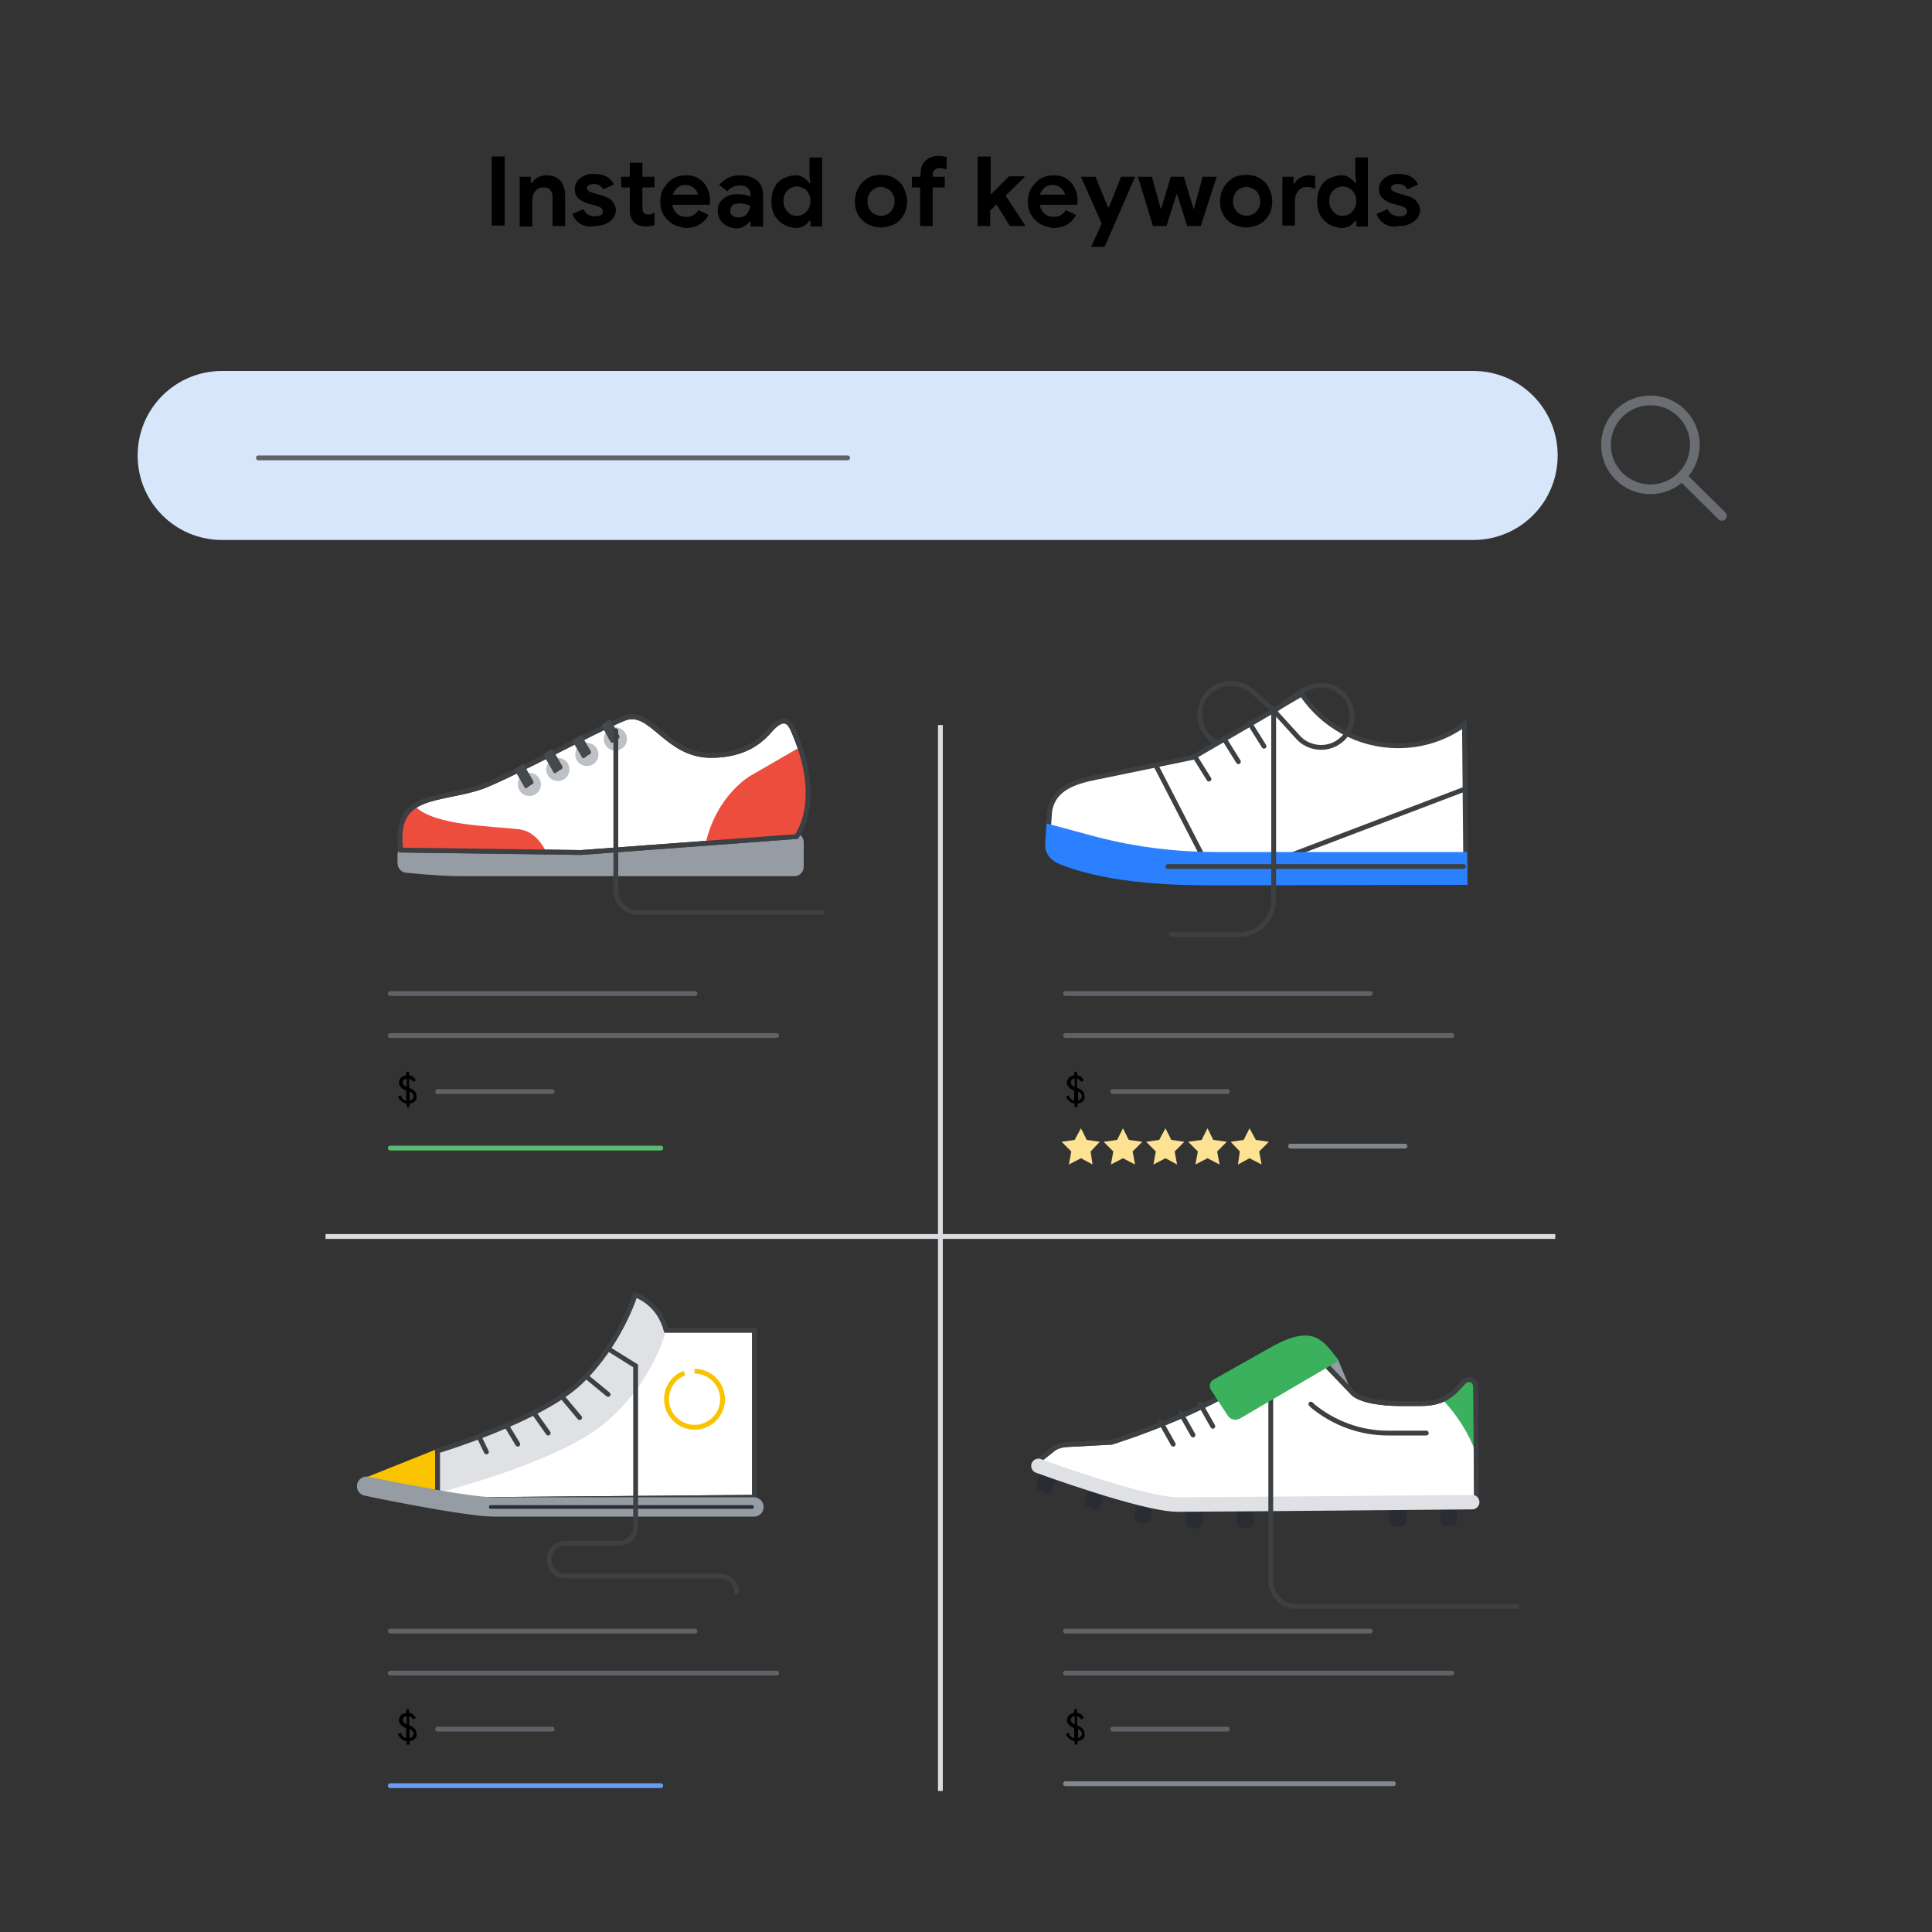 <svg enable-background="new 0 0 400 400" viewBox="0 0 400 400" xmlns="http://www.w3.org/2000/svg" xmlns:xlink="http://www.w3.org/1999/xlink"><rect x="0" y="0" width="400" height="400" fill="#333333" stroke="none"/><clipPath id="a"><path d="m289.5 154.4c-8.4 0-15.7-4.3-20-10.7l-22.5 13.1s-14.6 3-18.4 3.8-11 2.8-11.3 7.6l-.4 6c-.1 2 1.1 3.5 3.2 4.3 10.6 4.2 24.7 4.3 32.3 4.3l51.1-.1-.3-32.7c-3.9 2.8-8.6 4.4-13.7 4.4z"/></clipPath><clipPath id="b"><path d="m289.8 154.8c-8.4 0-15.8-4.3-20.2-10.7l-22.7 13.2s-14.7 3-18.6 3.8-11.1 2.8-11.5 7.6l-.4 6c-.1 2 1.1 3.5 3.2 4.3 10.7 4.2 25 4.3 32.6 4.3l51.6-.1-.3-32.7c-3.8 2.7-8.6 4.3-13.7 4.3z"/></clipPath><path d="m101.8 32.4h2.7v14.3h-2.7z"/><path d="m107.4 36.6h2.5v1.3h.2c.3-.5.7-.9 1.3-1.2s1.2-.4 1.8-.4c1.2 0 2.2.4 2.8 1.1s1 1.8 1 3.1v6.3h-2.6v-6c0-.7-.2-1.2-.5-1.5-.3-.4-.8-.5-1.4-.5-.7 0-1.3.3-1.7.8s-.6 1.2-.6 2.1v5.2h-2.6v-10.3z"/><path d="m120.1 46.3c-.8-.5-1.3-1.2-1.6-2l2.3-1c.2.5.5.8.9 1.1.4.2.9.4 1.4.4s.9-.1 1.2-.2c.3-.2.5-.4.5-.8 0-.3-.1-.6-.4-.8s-.7-.3-1.3-.5l-1.2-.3c-.8-.2-1.5-.6-2.1-1.1s-.8-1.2-.8-2c0-.6.2-1.1.5-1.6.4-.5.8-.8 1.4-1.1s1.3-.4 2-.4c2.1 0 3.5.7 4.2 2.2l-2.2 1c-.4-.7-1-1.1-1.9-1.1-.5 0-.8.1-1.1.2-.3.2-.4.4-.4.6 0 .5.5.8 1.4 1.1l1.5.4c1 .3 1.8.6 2.3 1.2s.8 1.2.8 1.9-.2 1.2-.6 1.7-.9.9-1.6 1.2-1.4.4-2.2.4c-1.2.3-2.2 0-3-.5z"/><path d="m132.3 46.7c-.4-.2-.8-.4-1-.6-.6-.6-.9-1.5-.9-2.6v-4.7h-1.8v-2.2h1.8v-2.9h2.6v2.9h2.5v2.2h-2.5v4.2c0 .5.1.9.3 1.1s.5.3 1 .3c.3 0 .5 0 .6-.1.2-.1.4-.2.6-.3v2.6c-.6.2-1.2.3-1.8.3-.5 0-1-.1-1.4-.2z"/><path d="m139.3 46.4c-.8-.5-1.4-1.1-1.9-1.9s-.7-1.7-.7-2.8c0-1 .2-1.9.7-2.7s1.1-1.5 1.9-2 1.7-.7 2.7-.7c1.1 0 2 .2 2.7.7.8.5 1.3 1.1 1.7 1.9s.6 1.7.6 2.6c0 .3 0 .6-.1.9h-7.7c.1.8.5 1.4 1 1.9.5.4 1.1.6 1.9.6.6 0 1.1-.1 1.5-.4s.8-.6 1-1l2.1 1c-1 1.8-2.6 2.7-4.7 2.7-1-.1-1.9-.4-2.7-.8zm5.2-6c0-.3-.1-.6-.4-1-.2-.3-.5-.6-.9-.8s-.8-.3-1.3-.3c-.6 0-1.2.2-1.6.5-.4.4-.8.9-1 1.5h5.2z"/><path d="m149.6 46.1c-.7-.6-1-1.5-1-2.5 0-.7.2-1.3.5-1.8.4-.5.9-.9 1.5-1.2s1.3-.4 2.1-.4c1.1 0 2 .2 2.7.5v-.4c0-.6-.2-1-.6-1.4s-1-.5-1.7-.5c-.5 0-.9.1-1.4.3-.4.2-.8.5-1.1.9l-1.7-1.3c.5-.6 1.1-1.1 1.9-1.5s1.6-.5 2.4-.5c1.6 0 2.7.4 3.6 1.1.8.7 1.2 1.8 1.2 3.2v6.3h-2.6v-1h-.2c-.3.4-.7.7-1.2 1s-1.1.4-1.7.4c-1.2-.2-2.1-.5-2.7-1.2zm5-1.8c.4-.5.7-1.1.7-1.7-.7-.3-1.4-.5-2.1-.5-1.4 0-2 .5-2 1.5 0 .4.1.8.4 1 .3.3.7.4 1.3.4.7 0 1.3-.2 1.7-.7z"/><path d="m162.1 46.4c-.8-.5-1.3-1.1-1.8-1.9-.4-.8-.6-1.8-.6-2.8s.2-2 .6-2.8 1-1.5 1.8-1.9 1.6-.7 2.5-.7c.7 0 1.3.1 1.8.5.5.3.9.7 1.2 1.1h.2l-.2-1.4v-3.9h2.6v14.3h-2.4v-1.2h-.2c-.3.4-.7.8-1.2 1.1s-1.2.4-1.8.4c-.9-.1-1.8-.4-2.5-.8zm4.3-2.1c.4-.3.8-.6 1-1.1.3-.5.4-1 .4-1.6s-.1-1.1-.4-1.6-.6-.8-1-1-.9-.4-1.4-.4-.9.1-1.4.4c-.4.2-.8.6-1 1-.3.5-.4 1-.4 1.6s.1 1.1.4 1.6.6.8 1 1.1.9.4 1.4.4 1-.2 1.4-.4z"/><path d="m179.6 46.4c-.8-.5-1.5-1.1-1.9-1.9-.5-.8-.7-1.7-.7-2.8 0-1 .2-1.9.7-2.8s1.1-1.5 1.9-2 1.8-.7 2.8-.7 2 .2 2.8.7 1.5 1.1 1.9 2 .7 1.7.7 2.8c0 1-.2 2-.7 2.8s-1.1 1.5-1.9 1.9-1.8.7-2.8.7c-1.1 0-2-.3-2.8-.7zm4.2-2.1c.4-.2.8-.6 1-1 .3-.5.4-1 .4-1.6s-.1-1.1-.4-1.6-.6-.8-1-1-.9-.4-1.4-.4-1 .1-1.4.4c-.4.2-.8.6-1 1-.3.5-.4 1-.4 1.6s.1 1.1.4 1.6.6.8 1 1 .9.4 1.4.4 1-.2 1.4-.4z"/><path d="m190.6 38.8h-1.8v-2.2h1.8v-.6c0-1.2.3-2.1 1-2.7.7-.7 1.6-1 2.7-1 .6 0 1.2.1 1.7.2v2.6c-.3-.1-.5-.2-.7-.2s-.4-.1-.7-.1c-.4 0-.8.1-1.1.4s-.4.6-.4 1v.4h2.5v2.2h-2.5v8h-2.6v-8z"/><path d="m202.5 32.4h2.6v7.8h.1l3.7-3.7h3.2v.2l-3.9 3.8 4 6.1v.2h-3.1l-2.8-4.5-1.3 1.3v3.2h-2.6v-14.4z"/><path d="m215.4 46.4c-.8-.5-1.4-1.1-1.9-1.9s-.7-1.7-.7-2.8c0-1 .2-1.9.7-2.7s1.1-1.5 1.9-2 1.7-.7 2.7-.7c1.1 0 2 .2 2.7.7.8.5 1.3 1.1 1.7 1.9s.6 1.7.6 2.6c0 .3 0 .6-.1.9h-7.7c.1.8.5 1.4 1 1.9.5.4 1.1.6 1.9.6.6 0 1.1-.1 1.5-.4s.8-.6 1-1l2.1 1c-1 1.8-2.6 2.7-4.7 2.7-1-.1-1.9-.4-2.7-.8zm5.1-6c0-.3-.1-.6-.4-1-.2-.3-.5-.6-.9-.8s-.8-.3-1.3-.3c-.6 0-1.2.2-1.6.5-.4.4-.8.9-1 1.5h5.2z"/><path d="m228.1 46.3-4.3-9.7h3l2.6 6.3h.2l2.5-6.3h2.9l-6.3 14.5h-2.8z"/><path d="m235.6 36.6h2.9l1.8 6.6h.1l2-6.6h2.7l2 6.6h.1l1.8-6.6h2.9l-3.3 10.2h-2.8l-2.1-6.6h-.1l-2.1 6.6h-2.8z"/><path d="m255.2 46.4c-.8-.5-1.5-1.1-1.9-1.9-.5-.8-.7-1.7-.7-2.8 0-1 .2-1.9.7-2.8s1.1-1.5 1.9-2 1.8-.7 2.8-.7 2 .2 2.8.7 1.5 1.1 1.9 2 .7 1.7.7 2.8c0 1-.2 2-.7 2.8s-1.1 1.5-1.9 1.9-1.8.7-2.8.7-1.9-.3-2.8-.7zm4.3-2.1c.4-.2.8-.6 1-1 .3-.5.4-1 .4-1.6s-.1-1.1-.4-1.6-.6-.8-1-1-.9-.4-1.4-.4-1 .1-1.4.4c-.4.2-.8.6-1 1-.3.5-.4 1-.4 1.6s.1 1.1.4 1.6.6.8 1 1 .9.4 1.4.4.9-.2 1.4-.4z"/><path d="m265.3 36.6h2.5v1.4h.2c.3-.5.6-.9 1.2-1.2.5-.3 1.1-.5 1.8-.5.5 0 .9.1 1.3.2v2.6c-.4-.1-.7-.2-.9-.3s-.5-.1-.8-.1c-.8 0-1.4.3-1.8.8-.5.6-.7 1.3-.7 2.1v5.1h-2.6v-10.1z"/><path d="m275.1 46.4c-.8-.5-1.3-1.1-1.8-1.9-.4-.8-.6-1.8-.6-2.8s.2-2 .6-2.8 1-1.5 1.8-1.9 1.6-.7 2.5-.7c.7 0 1.3.1 1.8.5.5.3.9.7 1.2 1.1h.2l-.2-1.4v-3.9h2.6v14.3h-2.4v-1.2h-.2c-.3.4-.7.8-1.2 1.1s-1.2.4-1.8.4c-.9-.1-1.8-.4-2.5-.8zm4.3-2.1c.4-.3.8-.6 1-1.1.3-.5.4-1 .4-1.6s-.1-1.1-.4-1.6-.6-.8-1-1-.9-.4-1.4-.4-.9.1-1.4.4c-.4.2-.8.6-1 1-.3.5-.4 1-.4 1.6s.1 1.1.4 1.6.6.8 1 1.1.9.4 1.4.4 1-.2 1.4-.4z"/><path d="m286.6 46.3c-.8-.5-1.3-1.2-1.6-2l2.3-1c.2.5.5.8.9 1.1.4.2.9.4 1.4.4s.9-.1 1.2-.2c.3-.2.5-.4.5-.8 0-.3-.1-.6-.4-.8s-.7-.3-1.3-.5l-1.2-.3c-.8-.2-1.5-.6-2.1-1.1s-.8-1.2-.8-2c0-.6.2-1.1.5-1.6.4-.5.8-.8 1.4-1.1s1.3-.4 2-.4c2.1 0 3.5.7 4.2 2.2l-2.2 1c-.4-.7-1-1.1-1.9-1.1-.5 0-.8.1-1.1.2-.3.2-.4.4-.4.6 0 .5.5.8 1.4 1.1l1.5.4c1 .3 1.8.6 2.3 1.2s.8 1.2.8 1.9-.2 1.2-.6 1.7-.9.9-1.6 1.2-1.4.4-2.2.4c-1.2.3-2.2 0-3-.5z"/><path d="m305 111.8h-259c-9.7 0-17.5-7.8-17.5-17.5 0-9.7 7.8-17.5 17.5-17.5h259c9.7 0 17.5 7.8 17.5 17.5 0 9.7-7.8 17.5-17.5 17.5z" fill="#d7e6fb"/><circle cx="341.7" cy="92.1" r="9.2" style="fill:none;stroke:#6a6e73;stroke-width:2;stroke-linecap:round;stroke-linejoin:round;stroke-miterlimit:10"/><path d="m348.2 98.6 8.3 8.2" style="fill:none;stroke:#6a6e73;stroke-width:2;stroke-linecap:round;stroke-linejoin:round;stroke-miterlimit:10"/><path d="m53.5 94.8h122" fill="none" stroke="#5f6368" stroke-linecap="round" stroke-linejoin="round" stroke-miterlimit="10"/><path d="m84.2 180.7c-1 0-1.9-.9-1.9-2v-1.7c0-1.1.8-2 1.9-2 2.3 0 23.2 1.7 38.9-.1 4.3-.5 38.4-2.5 41.4-2.5 1 0 1.9.9 1.9 2v5c0 1.1-.8 2-1.9 2 0 0-65.5 0-69.5 0s-10.8-.7-10.8-.7z" fill="#969ca4"/><path d="m164.9 173.2s5.9-7.3-.8-22.3c-1.4-3.1-3.5-1-4.6.2-1.5 1.7-4.7 5.3-12.3 5.3-9.3 0-12.3-9.8-17.9-7.7-5.2 2-24.8 12.6-29.9 14.3-8.9 2.9-18 1.1-16.4 13l37.3.5z" fill="#fff" stroke="#3c4043" stroke-linecap="round" stroke-miterlimit="10"/><path d="m155.4 160.6 10.2-5.9c4.2 12.4-.7 18.5-.7 18.5l-18.8 1.4c2.3-10.1 9.3-14 9.3-14z" fill="#ec4d3c"/><path d="m85.9 166.9c4 4.1 15.8 4.1 21.6 4.8 3.1.4 4.8 3.1 5.6 4.7l-30.1-.4c-.7-5 .5-7.6 2.9-9.1z" fill="#ec4d3c"/><path d="m164.9 173.2s5.9-7.3-.8-22.3c-1.4-3.1-3.5-1-4.6.2-1.5 1.7-4.7 5.3-12.3 5.3-9.3 0-12.3-9.8-17.9-7.7-5.2 2-24.8 12.6-29.9 14.3-8.9 2.9-18 1.1-16.4 13l37.3.5z" fill="none" stroke="#3c4043" stroke-linecap="round" stroke-miterlimit="10"/><path d="m120.1 156.2c0 .8.6 1.4 1.4 1.4s1.4-.6 1.4-1.4-.6-1.4-1.4-1.4c-.8-.1-1.4.6-1.4 1.4z" fill="none" stroke="#bdc1c6" stroke-miterlimit="10" stroke-width="2"/><path d="m126 153c0 .8.6 1.4 1.4 1.4s1.4-.6 1.4-1.4-.6-1.4-1.4-1.4-1.4.6-1.4 1.4z" fill="none" stroke="#bdc1c6" stroke-miterlimit="10" stroke-width="2"/><path d="m114.1 159.3c0 .8.6 1.4 1.4 1.4s1.4-.6 1.4-1.4-.6-1.4-1.4-1.4c-.8-.1-1.4.6-1.4 1.4z" fill="none" stroke="#bdc1c6" stroke-miterlimit="10" stroke-width="2"/><ellipse cx="109.6" cy="162.4" fill="none" rx="1.4" ry="1.4" stroke="#bdc1c6" stroke-miterlimit="10" stroke-width="2"/><path d="m120.5 156.8c.1.2.4.3.5.1l1.2-.8c.2-.1.2-.4.1-.6l-1.8-3.1c-.1-.2-.4-.3-.5-.1l-1.2.8c-.2.1-.2.4-.1.6z" fill="#44494c"/><path d="m126.4 153.6c.1.2.4.3.5.1l1.2-.8c.2-.1.2-.4.1-.6l-1.7-3.1c-.1-.2-.4-.3-.5-.1l-1.2.8c-.2.1-.2.4-.1.6z" fill="#44494c"/><path d="m114.6 159.9c.1.2.4.3.5.1l1.2-.8c.2-.1.2-.4.1-.6l-1.9-3.3c-.1-.2-.4-.3-.5-.1l-1.2.8c-.2.1-.2.4-.1.6z" fill="#44494c"/><path d="m108.6 163c.1.2.4.3.5.1l1.2-.8c.2-.1.2-.4.1-.6l-1.9-3.3c-.1-.2-.4-.3-.5-.1l-1.2.8c-.2.1-.2.4-.1.6z" fill="#44494c"/><path d="m80.8 205.7h63.1" fill="none" stroke="#5f6368" stroke-linecap="round" stroke-linejoin="round" stroke-miterlimit="10"/><path d="m80.8 214.4h80" fill="none" stroke="#5f6368" stroke-linecap="round" stroke-linejoin="round" stroke-miterlimit="10"/><path d="m80.8 237.7h56" fill="none" stroke="#5bb974" stroke-linecap="round" stroke-linejoin="round" stroke-miterlimit="10"/><path d="m90.6 226h23.7" fill="none" stroke="#5f6368" stroke-linecap="round" stroke-linejoin="round" stroke-miterlimit="10"/><path d="m220.6 205.7h63.1" fill="none" stroke="#5f6368" stroke-linecap="round" stroke-linejoin="round" stroke-miterlimit="10"/><path d="m220.6 214.4h80" fill="none" stroke="#5f6368" stroke-linecap="round" stroke-linejoin="round" stroke-miterlimit="10"/><path d="m230.4 226h23.7" fill="none" stroke="#5f6368" stroke-linecap="round" stroke-linejoin="round" stroke-miterlimit="10"/><path d="m267.2 237.3h23.7" fill="none" stroke="#80868b" stroke-linecap="round" stroke-linejoin="round" stroke-miterlimit="10"/><path d="m194.7 150.1v220.7" fill="none" stroke="#dadce0" stroke-miterlimit="10"/><path d="m85.9 228c-.3.3-.7.4-1.1.5v.7h-.6v-.7c-.4 0-.7-.2-1.1-.5-.3-.3-.6-.6-.7-1l.6-.2c.1.3.2.5.4.7s.4.3.7.4v-2.1c-.5-.2-.9-.4-1.1-.7-.3-.3-.4-.6-.4-1 0-.2.1-.5.2-.7s.3-.4.5-.5.5-.2.8-.3v-.7h.6v.7c.4.1.7.2.9.4s.4.5.5.7l-.6.3c0-.2-.1-.3-.3-.4-.1-.1-.3-.2-.5-.3v1.9c.5.2.9.4 1.1.7.3.2.4.6.4 1 .2.5 0 .8-.3 1.1zm-2.3-3.4c.1.1.3.3.6.4v-1.7c-.2 0-.4.1-.6.3-.2.1-.2.3-.2.5s.1.4.2.5zm1.8 2.9c.2-.2.2-.4.2-.6s-.1-.4-.2-.5-.3-.3-.6-.4v1.8c.3 0 .5-.1.6-.3z"/><path d="m85.9 360c-.3.3-.7.4-1.1.5v.7h-.6v-.7c-.4 0-.7-.2-1.1-.5-.3-.3-.6-.6-.7-1l.6-.2c.1.3.2.5.4.7s.4.3.7.4v-2.1c-.5-.2-.9-.4-1.1-.7-.3-.3-.4-.6-.4-1 0-.2.1-.5.2-.7s.3-.4.5-.5.5-.2.8-.3v-.7h.6v.7c.4.1.7.2.9.4s.4.5.5.7l-.6.3c0-.2-.1-.3-.3-.4-.1-.1-.3-.2-.5-.3v1.9c.5.2.9.4 1.1.7.3.2.4.6.4 1 .2.5 0 .8-.3 1.1zm-2.3-3.4c.1.1.3.3.6.4v-1.7c-.2 0-.4.1-.6.3-.2.1-.2.3-.2.5s.1.4.2.5zm1.8 2.9c.2-.2.2-.4.2-.6s-.1-.4-.2-.5-.3-.3-.6-.4v1.8c.3 0 .5-.1.6-.3z"/><path d="m224.2 228c-.3.3-.7.4-1.1.5v.7h-.6v-.7c-.4 0-.7-.2-1.1-.5-.3-.3-.6-.6-.7-1l.6-.2c.1.3.2.5.4.7s.4.3.7.4v-2.1c-.5-.2-.9-.4-1.1-.7-.3-.3-.4-.6-.4-1 0-.2.1-.5.2-.7s.3-.4.5-.5.5-.2.8-.3v-.7h.6v.7c.4.1.7.2.9.4s.4.5.5.7l-.6.3c0-.2-.1-.3-.3-.4-.1-.1-.3-.2-.5-.3v1.9c.5.2.9.4 1.1.7.3.2.4.6.4 1 .2.5 0 .8-.3 1.1zm-2.3-3.4c.1.1.3.3.6.4v-1.7c-.2 0-.4.1-.6.3-.2.1-.2.3-.2.5s.1.4.2.5zm1.9 2.9c.2-.2.2-.4.2-.6s-.1-.4-.2-.5-.3-.3-.6-.4v1.8c.2 0 .4-.1.6-.3z"/><path d="m67.4 256h254.6" fill="none" stroke="#dadce0" stroke-miterlimit="10"/><path d="m223.8 233.6 1.2 2.4 2.7.4-1.9 2 .4 2.7-2.4-1.3-2.5 1.3.5-2.7-2-2 2.7-.4z" fill="#fde293"/><path d="m232.5 233.6 1.2 2.4 2.8.4-2 2 .5 2.7-2.5-1.3-2.5 1.3.5-2.7-2-2 2.8-.4z" fill="#fde293"/><path d="m241.3 233.6 1.2 2.4 2.7.4-2 2 .5 2.7-2.4-1.3-2.5 1.3.5-2.7-2-2 2.7-.4z" fill="#fde293"/><path d="m250 233.6 1.2 2.4 2.8.4-2 2 .5 2.7-2.5-1.3-2.5 1.3.5-2.7-2-2 2.8-.4z" fill="#fde293"/><path d="m258.7 233.6 1.3 2.4 2.7.4-2 2 .5 2.7-2.5-1.3-2.4 1.3.4-2.7-1.9-2 2.7-.4z" fill="#fde293"/><path d="m80.8 337.7h63.1" fill="none" stroke="#5f6368" stroke-linecap="round" stroke-linejoin="round" stroke-miterlimit="10"/><path d="m80.8 346.4h80" fill="none" stroke="#5f6368" stroke-linecap="round" stroke-linejoin="round" stroke-miterlimit="10"/><path d="m80.8 369.7h56" fill="none" stroke="#669df6" stroke-linecap="round" stroke-linejoin="round" stroke-miterlimit="10"/><path d="m90.6 358h23.7" fill="none" stroke="#5f6368" stroke-linecap="round" stroke-linejoin="round" stroke-miterlimit="10"/><path d="m220.6 337.7h63.1" fill="none" stroke="#5f6368" stroke-linecap="round" stroke-linejoin="round" stroke-miterlimit="10"/><path d="m220.6 346.4h80" fill="none" stroke="#5f6368" stroke-linecap="round" stroke-linejoin="round" stroke-miterlimit="10"/><path d="m230.4 358h23.7" fill="none" stroke="#5f6368" stroke-linecap="round" stroke-linejoin="round" stroke-miterlimit="10"/><path d="m220.6 369.3h67.9" fill="none" stroke="#80868b" stroke-linecap="round" stroke-linejoin="round" stroke-miterlimit="10"/><path d="m224.2 360c-.3.3-.7.4-1.1.5v.7h-.6v-.7c-.4 0-.7-.2-1.1-.5-.3-.3-.6-.6-.7-1l.6-.2c.1.3.2.5.4.7s.4.3.7.4v-2.1c-.5-.2-.9-.4-1.1-.7-.3-.3-.4-.6-.4-1 0-.2.1-.5.2-.7s.3-.4.5-.5.5-.2.8-.3v-.7h.6v.7c.4.1.7.2.9.4s.4.5.5.7l-.6.3c0-.2-.1-.3-.3-.4-.1-.1-.3-.2-.5-.3v1.9c.5.2.9.4 1.1.7.3.2.4.6.4 1 .2.5 0 .8-.3 1.1zm-2.3-3.4c.1.1.3.3.6.4v-1.7c-.2 0-.4.1-.6.3-.2.1-.2.3-.2.5s.1.4.2.5zm1.9 2.9c.2-.2.2-.4.2-.6s-.1-.4-.2-.5-.3-.3-.6-.4v1.8c.2 0 .4-.1.6-.3z"/><path d="m90.5 300-15 6 15 2.5z" fill="#fac300"/><path d="m156.2 275.4v34.6l-59.5.5-6.1-.6v-9.5s21.4-6.4 29.6-14.3 11.3-18 11.3-18 4.9 1.5 6.4 7.3z" fill="#fff" stroke="#3c4043" stroke-linecap="round" stroke-miterlimit="10"/><path d="m137.9 275.4-.3-1.1c-1.8-4.9-6.1-6.2-6.1-6.2s-3.1 10.1-11.3 18-29.7 14-29.7 14v9s24.3-6 34.4-14.2c10.4-8.5 13-19.5 13-19.5z" fill="#dfe1e5"/><g fill="none"><path d="m156.2 275.4v34.6l-59.5.5-6.1-.6v-9.5s21.4-6.4 29.6-14.3 11.3-18 11.3-18 4.9 1.5 6.4 7.3z" stroke="#3c4043" stroke-linecap="round" stroke-miterlimit="10"/><path d="m141.7 284.3c-2.2.8-3.7 2.9-3.7 5.4 0 3.2 2.6 5.8 5.8 5.8s5.8-2.6 5.8-5.8-2.6-5.8-5.8-5.8" stroke="#fac300" stroke-miterlimit="10"/><path d="m100.7 300.6-1.5-3.1" stroke="#3c4043" stroke-linecap="round" stroke-miterlimit="10"/><path d="m107.2 299-2.3-3.8" stroke="#3c4043" stroke-linecap="round" stroke-miterlimit="10"/><path d="m113.5 296.7-2.9-4.1" stroke="#3c4043" stroke-linecap="round" stroke-miterlimit="10"/><path d="m125.9 288.7-4.5-3.7" stroke="#3c4043" stroke-linecap="round" stroke-miterlimit="10"/><path d="m75.9 307.7s20.4 4.3 26.5 4.3h53.7" stroke="#969ca4" stroke-linecap="round" stroke-linejoin="round" stroke-miterlimit="10" stroke-width="4"/><path d="m155.7 312h-54.1" stroke="#2a2c33" stroke-linecap="round" stroke-miterlimit="10" stroke-width=".75"/><path d="m126 279.3 5.6 3.5v33.3c0 1.9-1.5 3.4-3.4 3.4h-11.1c-1.9 0-3.4 1.5-3.4 3.4 0 1.9 1.5 3.4 3.4 3.4h32c1.9 0 3.4 1.5 3.4 3.4" stroke="#3c4043" stroke-linecap="round" stroke-miterlimit="10"/><path d="m120 293.5-3.6-4.3" stroke="#3c4043" stroke-linecap="round" stroke-miterlimit="10"/></g><path d="m277.1 281.7 2.7 6.4-6-6.4z" fill="#959ca5"/><path d="m245.5 315.2v-3.7h3.5v3.7c0 .7-.5 1.2-1.2 1.2h-1.2c-.5 0-1.1-.5-1.1-1.2zm10.6-.1v-3.7h3.5v3.7c0 .7-.5 1.2-1.2 1.2h-1.2c-.6 0-1.1-.5-1.1-1.2zm31.6-.3v-3.7h3.5v3.7c0 .7-.5 1.2-1.2 1.2h-1.2c-.6.1-1.1-.5-1.1-1.2zm10.5-.1v-3.7h3.5v3.7c0 .7-.5 1.2-1.2 1.2h-1.2c-.5.1-1.1-.5-1.1-1.2zm-61.3.7c-.4-.1-.8-.2-1.2-.3-.6-.2-1-.8-.9-1.5l.8-3.6c1.2.3 2.3.6 3.3.8l-.7 3.6c0 .7-.6 1.1-1.3 1zm-10.3-2.9c-.4-.1-.8-.2-1.2-.4-.6-.2-1-.9-.8-1.5l1-3.5c1.1.3 2.2.7 3.3 1.1l-1 3.6c0 .5-.7.9-1.3.7zm-10.1-3.4c-.4-.2-.8-.3-1.2-.4-.6-.2-.9-.9-.7-1.6l1.1-3.5s1.3.5 3.3 1.2l-1.1 3.5c-.2.7-.8 1.1-1.4.8z" fill="#292d33"/><path d="m305.5 287.2.2 23.1-68.6.6-22.7-8 3.4-2.7c.8-.7 1.8-1 2.9-1.1l9.4-.5s24.8-7.6 34.1-17.5c2.7-2.9 9.1-5 10.9 2.1l4.7 4.9c1.6 2.1 7.3 2.5 9.8 2.5h4.6c2.8 0 5.2-.7 7.2-2.7l1.6-1.7c1-1.1 2.5-.5 2.5 1z" fill="#fff" stroke="#3c4043" stroke-linecap="round" stroke-miterlimit="10"/><path d="m305.5 287.2.2 23.1-68.6.6-22.7-8 3.4-2.7c.8-.7 1.8-1 2.9-1.1l9.4-.5s24.8-7.6 34.1-17.5c2.7-2.9 9.1-5 10.9 2.1l4.7 4.9c1.6 2.1 7.3 2.5 9.8 2.5h4.6c2.8 0 5.2-.7 7.2-2.7l1.6-1.7c1-1.1 2.5-.5 2.5 1z" fill="#fff" stroke="#3c4043" stroke-linecap="round" stroke-miterlimit="10"/><path d="m305.7 301.1v-14c0-1.5-1.7-2.3-2.7-1.2l-1.4 1.4c-.9 1-2 1.7-3.2 2.2 3.2 3.3 5.7 7.2 7.3 11.6z" fill="#3bb05d"/><path d="m305.5 287.2.2 23.1-68.6.6-22.7-8 3.4-2.7c.8-.7 1.8-1 2.9-1.1l9.4-.5s24.8-7.6 34.1-17.5c2.7-2.9 9.1-5 10.9 2.1l4.7 4.9c1.6 2.1 7.3 2.5 9.8 2.5h4.6c2.8 0 5.2-.7 7.2-2.7l1.6-1.7c1-1.1 2.5-.5 2.5 1z" fill="none" stroke="#3c4043" stroke-linecap="round" stroke-miterlimit="10"/><path d="m251.1 295.3-2.6-4.6" fill="none" stroke="#3c4043" stroke-linecap="round" stroke-miterlimit="10"/><path d="m247 297.1-2.6-4.6" fill="none" stroke="#3c4043" stroke-linecap="round" stroke-miterlimit="10"/><path d="m242.9 299-2.6-4.6" fill="none" stroke="#3c4043" stroke-linecap="round" stroke-miterlimit="10"/><path d="m215 303.5s21.8 8 28.8 8 61-.5 61-.5" fill="none" stroke="#dfe1e5" stroke-linecap="round" stroke-miterlimit="10" stroke-width="3"/><path d="m263.1 287.6v39.5c0 3.1 2.3 5.5 5.2 5.5h45.7" fill="none" stroke="#3c4043" stroke-linecap="round" stroke-miterlimit="10"/><path d="m271.4 290.7.4.4c4.4 3.6 9.9 5.6 15.5 5.6h8" fill="none" stroke="#3c4043" stroke-linecap="round" stroke-miterlimit="10"/><path d="m250.8 287.9 3.4 5.2c.5.8 1.6 1.1 2.5.6l20.5-12c-3.2-4.1-5.1-7.5-13.3-3.2l-12.6 7.1c-.8.4-1.1 1.5-.5 2.3z" fill="#3bb05d"/><path d="m259 143c-1.1-1-2.6-1.5-4.2-1.5-3.6 0-6.5 2.9-6.4 6.5 0 3.6 2.9 6.5 6.5 6.4 1.6 0 3.1-.6 4.2-1.6l5.5-5-5.4-4.7s0 0-.2-.1z" fill="none" stroke="#3c4043" stroke-linecap="round" stroke-miterlimit="10"/><path d="m289.5 154.4c-8.4 0-15.7-4.3-20-10.7l-22.5 13.1s-14.6 3-18.4 3.8-10.6 1.6-11.3 7.6l-.4 6c-.1 2 1.1 3.5 3.2 4.3 10.6 4.2 24.7 4.3 32.3 4.3l51.1-.1-.3-32.7c-3.9 2.8-8.6 4.4-13.7 4.4z" fill="#fff" stroke="#3c4043" stroke-linecap="round" stroke-miterlimit="10"/><path d="m253.4 152.9 3 4.8" fill="none" stroke="#3c4043" stroke-linecap="round" stroke-miterlimit="10"/><path d="m247.3 156.5 3 4.8" fill="none" stroke="#3c4043" stroke-linecap="round" stroke-miterlimit="10"/><path d="m258.7 149.7 3 4.8" fill="none" stroke="#3c4043" stroke-linecap="round" stroke-miterlimit="10"/><path d="m269.8 143c1.2-.8 2.8-1.3 4.4-1.1 3.6.4 6.1 3.6 5.7 7.1-.4 3.6-3.6 6.1-7.1 5.7-1.6-.2-3-.9-4-2l-5-5.5 5.8-4.2c.1.1.1.1.2 0z" fill="none" stroke="#3c4043" stroke-linecap="round" stroke-miterlimit="10"/><g clip-path="url(#a)"><path d="m251.9 182.9-18.4-35.7 33.6-8.3 73.2 10.4z" fill="none" stroke="#3c4043" stroke-linecap="round" stroke-miterlimit="10"/></g><path clip-path="url(#b)" d="m215.1 179.6 12.4 4.1c7.9 2 16 3 24.2 3h56.8c2.6 0 4.6-2.1 4.6-4.6v-10.3c0 2.5-2.1 4.6-4.6 4.6h-56.8c-8.2 0-16.3-1-24.2-3l-13-3.5c-1.3-.3-1.9-1.8-2.4-3l-.5 8.1c0 2.1 1.4 4 3.5 4.6z" fill="#2a80ff"/><path d="m241.8 179.4h61.2" fill="none" stroke="#3c4043" stroke-linecap="round" stroke-miterlimit="10"/><path d="m263.7 146.9v39.4c0 4-3.2 7.2-7.2 7.2h-14" fill="none" stroke="#3c4043" stroke-linecap="round" stroke-miterlimit="10"/><path d="m127.5 151.3v33c0 2.6 2 4.6 4.4 4.6h38.2" fill="none" stroke="#3c4043" stroke-linecap="round" stroke-miterlimit="10"/></svg>
